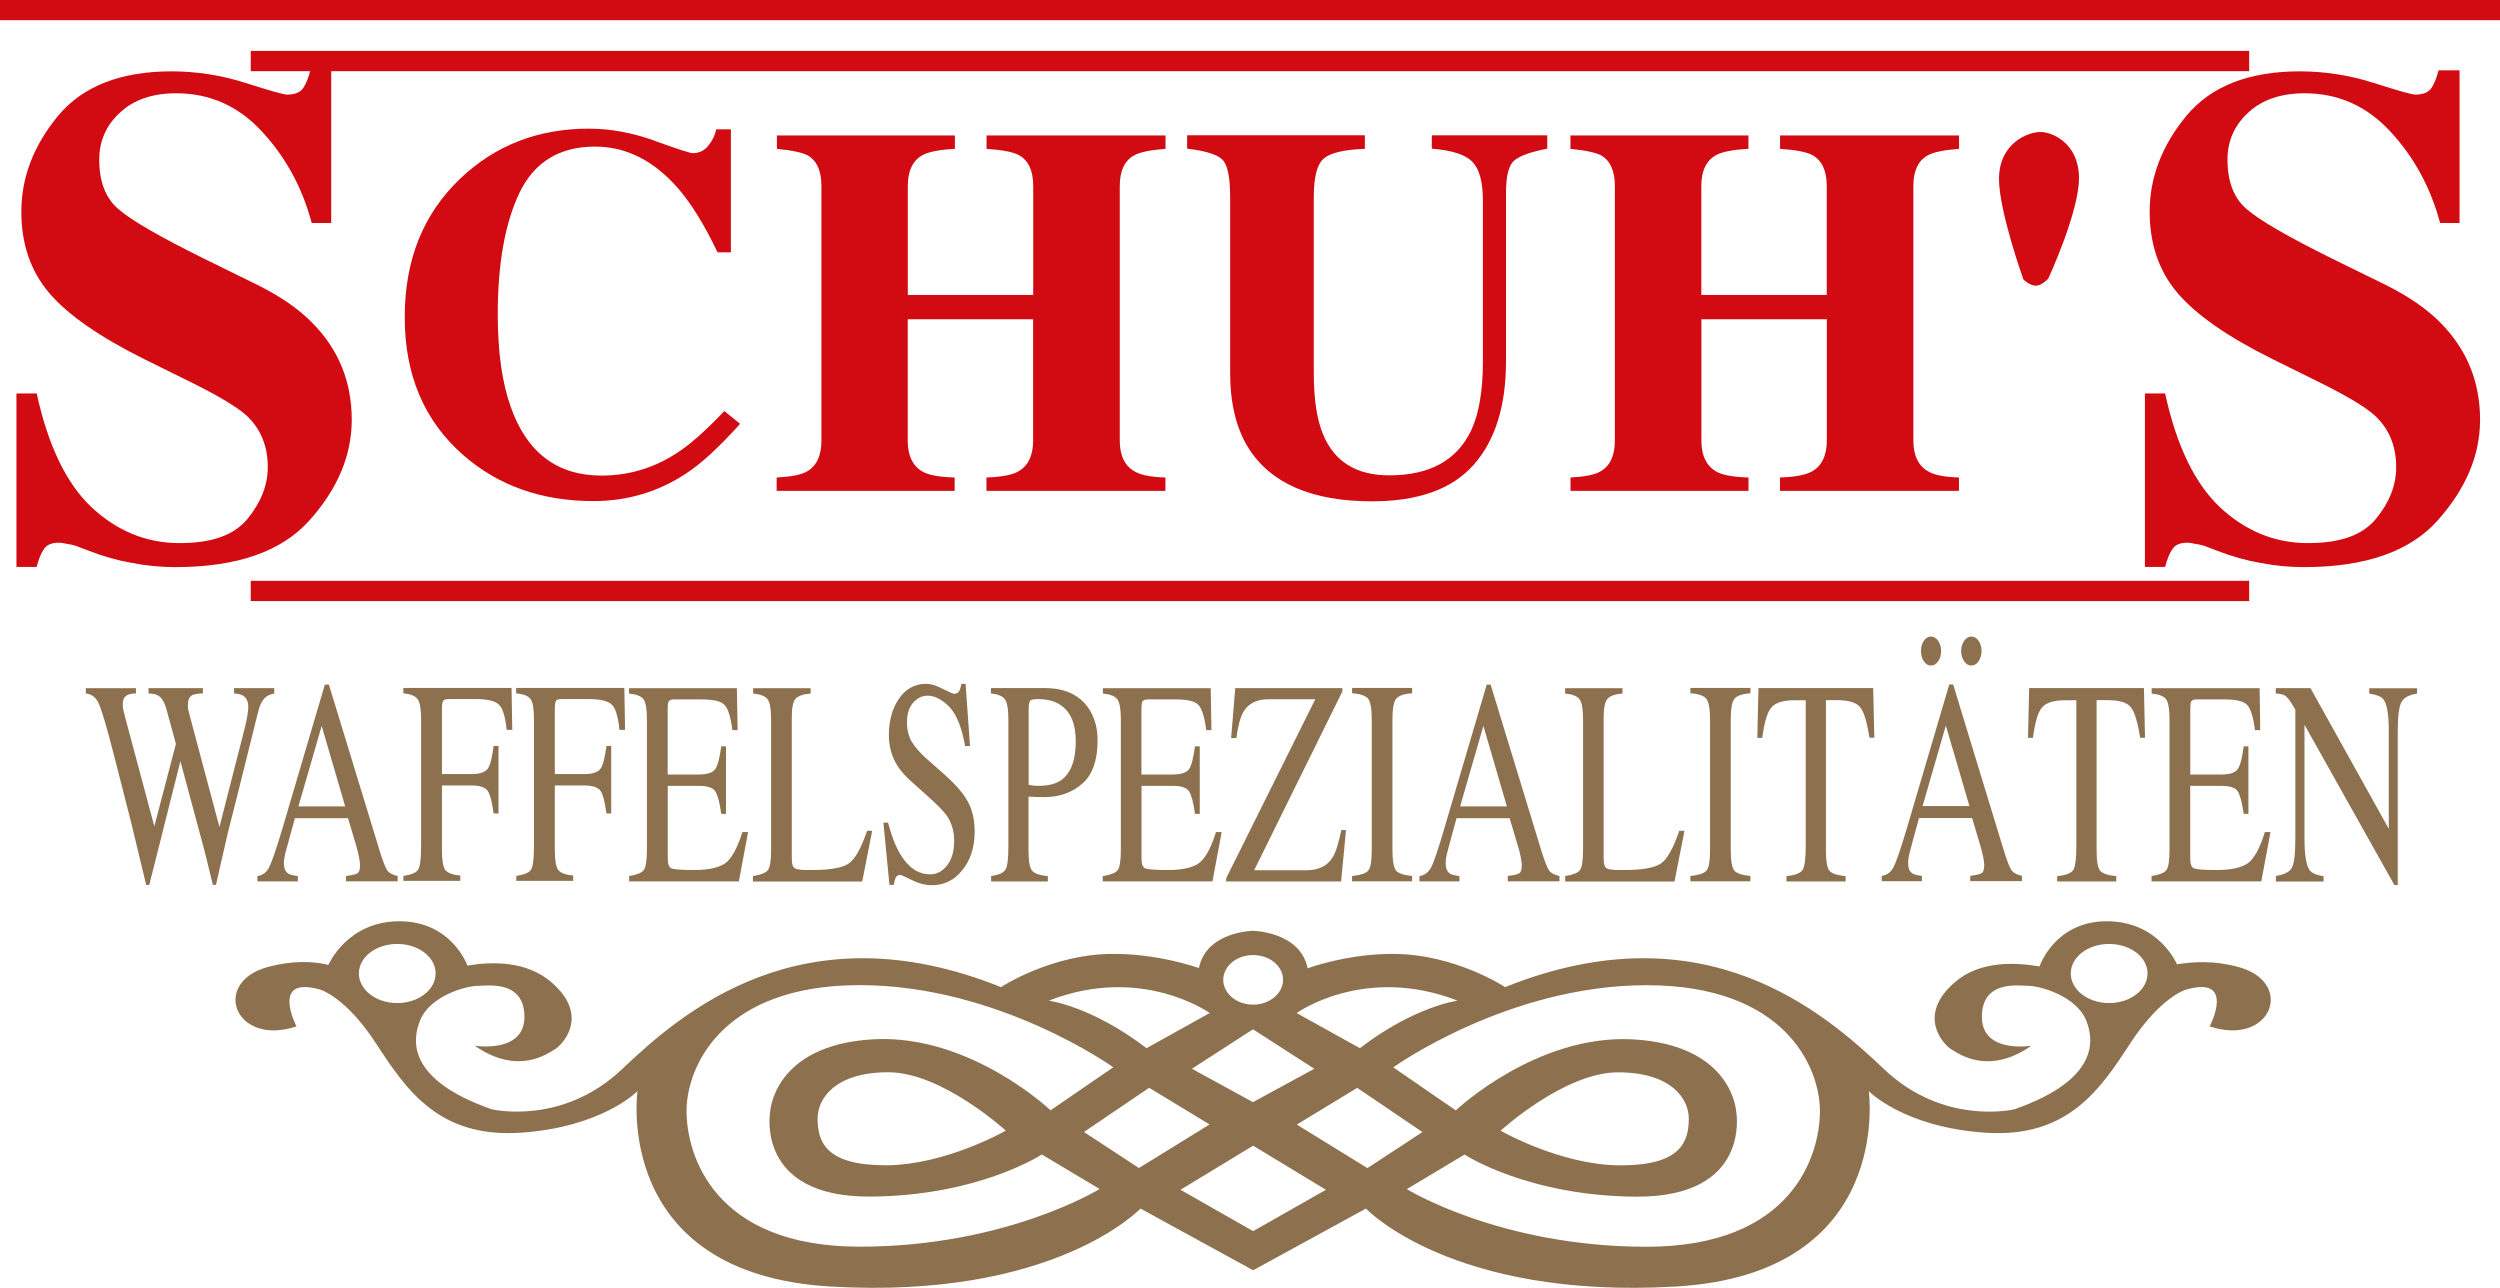 <?xml version="1.0" encoding="UTF-8"?><svg id="a" xmlns="http://www.w3.org/2000/svg" viewBox="0 0 301 155.07"><path d="m1.98,47.37h2.44c1.37,6.29,3.58,10.87,6.63,13.73,3.07,2.85,6.59,4.29,10.56,4.29s6.58-.97,8.2-2.93c1.61-1.98,2.43-4.05,2.43-6.22,0-2.53-.84-4.59-2.54-6.19-1.13-1.04-3.41-2.4-6.81-4.08l-5.48-2.71c-5.44-2.7-9.26-5.37-11.5-8-2.23-2.64-3.34-5.89-3.34-9.77,0-4.12,1.47-7.96,4.41-11.53,2.97-3.58,7.51-5.35,13.61-5.37,3.1,0,6.09.47,8.99,1.4,2.91.93,4.58,1.4,4.98,1.4.93,0,1.58-.26,1.94-.78.36-.54.64-1.27.87-2.14h2.51v18.38h-2.35c-1.13-4.25-3.12-7.92-5.98-11-2.83-3.08-6.28-4.62-10.34-4.62-2.85,0-5.12.78-6.79,2.35-1.66,1.54-2.47,3.42-2.47,5.64,0,2.67.77,4.67,2.34,5.98,1.54,1.34,4.97,3.32,10.27,5.94l6.35,3.12c2.84,1.4,5.08,2.95,6.75,4.67,3.14,3.2,4.69,7.06,4.69,11.61,0,4.27-1.68,8.29-5.07,12.09-3.35,3.77-8.75,5.65-16.17,5.65-1.7,0-3.44-.16-5.19-.5-1.73-.3-3.45-.78-5.15-1.44l-1.66-.63c-.39-.11-.76-.2-1.11-.24-.36-.09-.67-.13-.91-.13-.88,0-1.48.26-1.81.78-.34.5-.63,1.21-.87,2.14H1.98v-20.9" fill="#d20a11"/><path d="m78.88,16.98c2.7.97,4.21,1.46,4.51,1.46.81,0,1.44-.31,1.91-.93.5-.61.8-1.27.93-1.94h1.77v14.81h-1.61c-1.53-3.22-3.08-5.75-4.67-7.61-2.95-3.42-6.32-5.12-10.07-5.12-4.25,0-7.28,1.83-9.07,5.49-1.76,3.64-2.65,8.56-2.65,14.71,0,4.54.53,8.26,1.58,11.19,1.95,5.48,5.59,8.22,10.92,8.22,3.25,0,6.29-.9,9.09-2.73,1.61-1.04,3.5-2.73,5.69-5.04l1.9,1.54c-2.47,2.75-4.65,4.77-6.52,5.99-3.34,2.2-7.05,3.31-11.14,3.31-6.24,0-11.47-1.85-15.7-5.56-4.68-4.11-7.02-9.63-7.02-16.57s2.23-12.46,6.71-16.72c4.21-4,9.36-5.99,15.45-5.99,2.64,0,5.29.5,8,1.48" fill="#d20a11"/><path d="m93.53,57.49c1.7-.09,2.88-.31,3.6-.71,1.18-.66,1.77-1.9,1.77-3.74v-30.64c0-1.8-.53-3.01-1.58-3.65-.64-.37-1.9-.64-3.78-.83v-1.61h21.43v1.61c-1.85.1-3.14.36-3.87.74-1.2.66-1.8,1.9-1.8,3.74v13.11h15.1v-13.11c0-1.84-.57-3.07-1.7-3.71-.7-.39-2.01-.64-3.92-.77v-1.61h21.55v1.61c-1.85.14-3.14.41-3.81.8-1.13.64-1.7,1.87-1.7,3.68v30.64c0,1.85.63,3.11,1.88,3.77.73.4,1.93.63,3.62.68v1.61h-21.55v-1.61c1.8-.06,3.1-.3,3.85-.74,1.17-.66,1.77-1.9,1.77-3.71v-14.6h-15.1v14.6c0,1.88.64,3.14,1.91,3.81.74.37,1.98.59,3.74.64v1.61h-21.43v-1.61" fill="#d20a11"/><path d="m164.33,16.31v1.61c-2.45.09-4.1.47-4.92,1.14-.83.68-1.23,2.24-1.23,4.67v21.17c0,3.22.39,5.71,1.14,7.45,1.37,3.27,4.02,4.88,7.95,4.88,4.87,0,8.13-1.8,9.86-5.41.93-1.98,1.41-4.75,1.41-8.32v-19.35c0-2.27-.43-3.82-1.27-4.67-.83-.87-2.45-1.38-4.88-1.58v-1.61h13.9v1.61c-2.01.39-3.35.87-4.01,1.46-.64.56-.96,1.85-.96,3.9v20.25c0,5.38-1.3,9.53-3.9,12.46s-6.68,4.39-12.23,4.39c-7.26,0-12.26-2.17-14.94-6.52-1.41-2.31-2.14-5.29-2.14-8.95v-21.17c0-2.4-.31-3.9-.96-4.52-.61-.61-2.03-1.04-4.22-1.3v-1.61h21.39" fill="#d20a11"/><path d="m189.08,57.49c1.68-.09,2.87-.31,3.58-.71,1.18-.66,1.77-1.9,1.77-3.74v-30.64c0-1.8-.53-3.01-1.58-3.65-.64-.37-1.9-.64-3.77-.83v-1.61h21.43v1.61c-1.87.1-3.15.36-3.87.74-1.2.66-1.8,1.9-1.8,3.74v13.11h15.1v-13.11c0-1.84-.57-3.07-1.7-3.71-.7-.39-2.01-.64-3.92-.77v-1.61h21.55v1.61c-1.85.14-3.12.41-3.8.8-1.13.64-1.7,1.87-1.7,3.68v30.64c0,1.85.63,3.11,1.88,3.77.73.4,1.93.63,3.61.68v1.61h-21.55v-1.61c1.81-.06,3.1-.3,3.87-.74,1.17-.66,1.77-1.9,1.77-3.71v-14.6h-15.1v14.6c0,1.88.64,3.14,1.93,3.81.74.37,1.98.59,3.74.64v1.61h-21.43v-1.61" fill="#d20a11"/><path d="m258.25,47.37h2.43c1.37,6.29,3.58,10.87,6.63,13.73,3.08,2.85,6.59,4.29,10.56,4.29s6.58-.97,8.2-2.93c1.63-1.98,2.43-4.05,2.43-6.22,0-2.53-.84-4.59-2.55-6.19-1.13-1.04-3.41-2.4-6.81-4.08l-5.48-2.71c-5.45-2.7-9.27-5.37-11.5-8s-3.34-5.89-3.34-9.77c0-4.12,1.47-7.96,4.41-11.53,2.97-3.58,7.49-5.35,13.6-5.37,3.1,0,6.09.47,8.99,1.4,2.91.93,4.58,1.4,4.98,1.4.93,0,1.58-.26,1.94-.78.36-.54.64-1.27.86-2.14h2.53v18.38h-2.34c-1.14-4.25-3.12-7.92-5.98-11-2.84-3.08-6.28-4.62-10.34-4.62-2.85,0-5.14.78-6.81,2.35-1.66,1.54-2.47,3.42-2.47,5.64,0,2.67.78,4.67,2.34,5.98,1.54,1.34,4.97,3.32,10.26,5.94l6.36,3.12c2.83,1.4,5.08,2.95,6.76,4.67,3.12,3.2,4.69,7.06,4.69,11.61,0,4.27-1.7,8.29-5.08,12.09-3.34,3.77-8.73,5.65-16.15,5.65-1.71,0-3.42-.16-5.19-.5-1.73-.3-3.44-.78-5.15-1.44l-1.66-.63c-.39-.11-.76-.2-1.11-.24-.36-.09-.66-.13-.9-.13-.88,0-1.48.26-1.81.78-.34.5-.63,1.21-.87,2.14h-2.43v-20.9" fill="#d20a11"/><path d="m245.18,34.39c-.76.06-1.56-.74-1.56-.74,0,0-2.98-8.3-2.94-12.2.06-4.28,3.54-5.56,4.98-5.56s4.59,1.34,4.65,5.45c.06,4.11-3.7,12.2-3.7,12.2,0,0-.7.8-1.44.86" fill="#d20a11"/><g><path d="m301,1.21H0m270.81,69.93H30.19M270.81,7.36H30.19" fill="#d20a11"/><path d="m270.81,72.37H30.19v-2.44h240.61v2.44h0Zm0-63.8H30.19v-2.44h240.61v2.44h0Zm30.19-6.14H0V0h301v2.44Z" fill="#d20a11"/></g><path d="m16.37,82.84v.64c-.49.03-.83.1-1.03.2-.37.2-.56.54-.56,1.07,0,.23.03.46.06.67.04.21.11.5.2.84l3.54,13.23,2.6-9.93-1.16-4.24c-.23-.78-.54-1.31-.97-1.57-.26-.16-.66-.24-1.17-.26v-.64h6.55v.64c-.61.01-1.04.09-1.27.2-.37.2-.54.59-.54,1.2,0,.2,0,.39.04.54s.11.46.24.94l3.52,13.2,3.05-11.93c.17-.68.3-1.28.36-1.8.04-.3.06-.54.06-.73,0-.66-.21-1.1-.64-1.36-.24-.14-.6-.23-1.07-.26v-.64h4.84v.64c-.44.1-.77.24-1,.43-.41.33-.73.9-.93,1.73l-2.6,10.46-1.03,4.04-1.46,6.39h-.37l-1-4.07-2.91-10.82-3.75,14.9h-.37l-1.76-7.32-2.1-8.23c-.87-3.4-1.48-5.46-1.83-6.24-.33-.77-.86-1.2-1.58-1.26v-.64h5.99" fill="#8d714f"/><path d="m30.99,106.12v-.64c.63-.1,1.1-.44,1.4-1.03.31-.59.86-2.17,1.63-4.75l5.09-17.27h.49l6.09,19.93c.4,1.33.73,2.15.96,2.47.24.31.66.51,1.23.64v.64h-6.22v-.64c.71-.09,1.18-.2,1.38-.33.21-.14.31-.47.31-.97,0-.17-.04-.49-.11-.91-.09-.44-.2-.9-.33-1.37l-1.01-3.38h-6.39c-.64,2.3-1.01,3.71-1.16,4.22-.11.5-.17.9-.17,1.2,0,.6.17,1.01.51,1.24.2.14.6.24,1.17.31v.64h-4.84m10.54-9.03l-2.83-9.69-2.8,9.69h5.62Z" fill="#8d714f" fill-rule="evenodd"/><path d="m48.56,105.47c.96-.16,1.56-.4,1.78-.76.24-.36.36-1.31.36-2.84v-15.24c0-1.26-.14-2.05-.4-2.43-.26-.4-.84-.63-1.74-.73v-.64h13.03l.09,5.05h-.68c-.16-1.61-.47-2.64-.94-3.05-.46-.44-1.37-.66-2.74-.66h-3.34c-.33,0-.54.07-.64.24-.09.16-.13.47-.13.94v7.85h3.54c1.04,0,1.7-.23,2-.68.29-.44.51-1.34.68-2.71h.59v8.13h-.59c-.17-1.36-.41-2.25-.7-2.7s-.96-.67-1.98-.67h-3.54v7.69c0,1.28.13,2.13.4,2.48.29.36.88.59,1.81.68v.64h-6.85v-.64" fill="#8d714f"/><path d="m62.15,105.47c.96-.16,1.56-.4,1.78-.76.24-.36.36-1.31.36-2.84v-15.24c0-1.26-.13-2.05-.39-2.43-.26-.4-.86-.63-1.76-.73v-.64h13.03l.09,5.05h-.68c-.16-1.61-.47-2.64-.93-3.05-.47-.44-1.38-.66-2.74-.66h-3.34c-.34,0-.54.07-.64.24-.09.16-.13.47-.13.94v7.85h3.54c1.04,0,1.7-.23,1.98-.68.3-.44.51-1.34.7-2.71h.57v8.13h-.57c-.19-1.36-.41-2.25-.7-2.7-.3-.44-.96-.67-1.98-.67h-3.54v7.69c0,1.28.13,2.13.41,2.48.27.36.87.59,1.8.68v.64h-6.85v-.64" fill="#8d714f"/><path d="m75.75,105.47c.88-.14,1.47-.36,1.74-.68.26-.33.4-1.16.4-2.48v-15.65c0-1.26-.13-2.05-.39-2.43-.26-.4-.86-.63-1.76-.73v-.64h12.98l.09,5.05h-.63c-.2-1.56-.51-2.57-.93-3.02-.41-.47-1.34-.68-2.77-.68h-3.31c-.36,0-.59.09-.67.26-.09.16-.11.47-.11.93v7.85h3.75c1.04,0,1.71-.23,2-.68.29-.44.51-1.34.7-2.71h.57v8.13h-.57c-.19-1.36-.43-2.25-.71-2.7s-.96-.67-1.98-.67h-3.75v8.7c0,.7.14,1.11.44,1.23.31.13,1.23.2,2.75.2,1.67,0,2.88-.26,3.67-.77.78-.53,1.5-1.8,2.13-3.8h.68l-1.11,5.94h-13.21v-.64" fill="#8d714f"/><path d="m90.68,105.47c.9-.14,1.48-.36,1.76-.68.26-.33.4-1.16.4-2.48v-15.65c0-1.26-.13-2.05-.4-2.43-.26-.4-.84-.63-1.76-.73v-.64h6.92v.64c-.9.07-1.5.29-1.83.64-.3.36-.44,1.11-.44,2.28v16.91c0,.39.04.7.13.93.1.23.3.36.61.41.19.03.37.04.57.07.2,0,.59.01,1.14.01,2.17,0,3.64-.26,4.39-.77.77-.51,1.5-1.83,2.23-3.95h.61l-1.2,6.11h-13.16v-.64" fill="#8d714f"/><path d="m106.92,99.04c.41,1.58.9,2.84,1.46,3.78.97,1.63,2.18,2.45,3.61,2.45.78,0,1.46-.34,2.03-1.07.57-.7.86-1.7.86-2.97,0-1.14-.29-2.14-.86-2.98-.37-.54-1.17-1.36-2.37-2.43l-2.08-1.87c-.63-.57-1.13-1.14-1.51-1.74-.7-1.11-1.04-2.34-1.04-3.67,0-1.78.41-3.25,1.23-4.44.81-1.17,1.9-1.76,3.25-1.77.56,0,1.23.2,2,.61.8.39,1.24.59,1.36.59.3,0,.51-.1.61-.31.13-.2.21-.5.29-.88h.5l.53,7.49h-.59c-.4-2.25-1.04-3.82-1.91-4.74-.88-.88-1.76-1.33-2.6-1.33-.67,0-1.26.29-1.76.86-.49.56-.73,1.34-.73,2.35,0,.9.19,1.68.57,2.33.39.64.98,1.33,1.78,2.04l2.15,1.9c1.34,1.2,2.3,2.28,2.84,3.3.54,1,.81,2.2.81,3.58,0,1.84-.47,3.38-1.46,4.61-.96,1.24-2.2,1.85-3.71,1.85-.74,0-1.54-.2-2.37-.61s-1.3-.63-1.4-.63c-.3,0-.49.13-.6.39-.1.26-.16.53-.19.81h-.53l-.73-7.49h.56" fill="#8d714f" fill-rule="evenodd"/><path d="m119.33,105.47c.93-.13,1.51-.39,1.74-.78.23-.41.34-1.34.34-2.8v-15.24c0-1.23-.13-2.03-.4-2.43-.26-.39-.83-.63-1.7-.74v-.64h6.45c2.07,0,3.65.59,4.75,1.74,1.08,1.16,1.64,2.68,1.64,4.57,0,2.38-.61,4.12-1.83,5.19s-2.74,1.63-4.57,1.63c-.26,0-.61,0-1.01-.01-.41-.03-.71-.04-.91-.04v6.39c0,1.33.14,2.17.43,2.51.27.34.93.57,1.9.67v.64h-6.83v-.64m8.25-20.68c-.7-.43-1.56-.64-2.63-.64-.5,0-.81.07-.93.21-.11.14-.17.46-.17.96v9.16c.44.06.73.1.86.11h.4c1.11,0,2-.23,2.65-.68,1.17-.83,1.76-2.4,1.76-4.69,0-2.14-.64-3.62-1.94-4.42Z" fill="#8d714f" fill-rule="evenodd"/><path d="m132.81,105.47c.9-.14,1.48-.36,1.74-.68.27-.33.4-1.16.4-2.48v-15.65c0-1.26-.14-2.05-.4-2.43-.26-.4-.84-.63-1.76-.73v-.64h12.98l.09,5.05h-.63c-.2-1.56-.51-2.57-.93-3.02-.41-.47-1.33-.68-2.77-.68h-3.32c-.34,0-.57.09-.67.26-.07.16-.11.47-.11.93v7.85h3.75c1.04,0,1.71-.23,2-.68.29-.44.51-1.34.7-2.71h.57v8.13h-.57c-.19-1.36-.43-2.25-.71-2.7s-.93-.67-1.98-.67h-3.75v8.7c0,.7.14,1.11.44,1.23.31.13,1.23.2,2.75.2,1.66,0,2.87-.26,3.65-.77.78-.53,1.5-1.8,2.13-3.8h.68l-1.11,5.94h-13.21v-.64" fill="#8d714f"/><path d="m147.64,105.72l10.72-21.53h-5.64c-1.41,0-2.43.51-3.02,1.53-.36.61-.64,1.66-.84,3.14h-.63l.49-6.01h12.9v.4l-10.62,21.53h6.28c1.43,0,2.47-.49,3.11-1.46.41-.61.77-1.74,1.1-3.38h.57l-.59,6.19h-13.84v-.4" fill="#8d714f"/><path d="m162.79,105.47c1-.1,1.64-.31,1.94-.64.29-.33.43-1.18.43-2.54v-15.65c0-1.28-.14-2.13-.43-2.5-.3-.37-.94-.6-1.94-.67v-.64h7.23v.64c-1,.07-1.63.3-1.93.67-.3.37-.44,1.2-.44,2.5v15.65c0,1.36.16,2.21.44,2.54.3.33.93.54,1.93.64v.64h-7.23v-.64" fill="#8d714f"/><path d="m170.9,106.12v-.64c.63-.1,1.08-.44,1.4-1.03s.86-2.17,1.61-4.75l5.09-17.27h.47l6.09,19.93c.41,1.33.73,2.15.97,2.47s.66.51,1.23.64v.64h-6.22v-.64c.71-.09,1.17-.2,1.38-.33.2-.14.3-.47.3-.97,0-.17-.03-.49-.11-.91-.09-.44-.19-.9-.34-1.37l-1.01-3.38h-6.39c-.64,2.3-1.01,3.71-1.14,4.22-.13.5-.17.9-.17,1.2,0,.6.16,1.01.5,1.24.2.14.6.24,1.16.31v.64h-4.82m10.53-9.03l-2.83-9.69-2.8,9.69h5.62Z" fill="#8d714f" fill-rule="evenodd"/><path d="m188.46,105.47c.9-.14,1.48-.36,1.74-.68.27-.33.4-1.16.4-2.48v-15.65c0-1.26-.13-2.05-.4-2.43-.26-.4-.84-.63-1.76-.73v-.64h6.91v.64c-.9.07-1.51.29-1.81.64s-.46,1.11-.46,2.28v16.91c0,.39.04.7.13.93.1.23.3.36.6.41.19.03.39.04.59.07.2,0,.59.01,1.14.01,2.17,0,3.64-.26,4.41-.77s1.51-1.83,2.23-3.95h.63l-1.2,6.11h-13.16v-.64" fill="#8d714f"/><path d="m203.52,105.47c1-.1,1.63-.31,1.93-.64.3-.33.44-1.18.44-2.54v-15.65c0-1.28-.16-2.13-.44-2.5-.3-.37-.94-.6-1.93-.67v-.64h7.23v.64c-.98.07-1.64.3-1.93.67-.29.37-.44,1.2-.44,2.5v15.65c0,1.36.16,2.21.44,2.54.3.33.94.54,1.93.64v.64h-7.23v-.64" fill="#8d714f"/><path d="m211.73,82.84h13.8l.14,5.98h-.59c-.29-1.87-.66-3.1-1.1-3.65-.43-.57-1.36-.87-2.78-.87h-1.36v18.01c0,1.36.14,2.21.44,2.54.29.33.94.54,1.93.64v.64h-7.12v-.64c1.03-.11,1.68-.36,1.93-.74.26-.39.39-1.33.39-2.85v-17.59h-1.36c-1.36,0-2.27.29-2.77.86-.49.56-.86,1.78-1.1,3.67h-.6l.14-5.98" fill="#8d714f"/><path d="m231.63,77.15c.24-.34.53-.51.86-.51s.63.17.86.51c.24.34.36.76.36,1.23s-.11.9-.36,1.24c-.23.34-.51.51-.86.51s-.61-.16-.86-.51c-.24-.34-.34-.76-.34-1.24s.1-.88.34-1.23m6.59,2.47c-.23.34-.53.51-.87.51s-.61-.16-.86-.51c-.24-.34-.37-.76-.37-1.24s.13-.88.37-1.23c.23-.34.53-.51.86-.51s.64.17.87.51c.24.34.36.76.36,1.23s-.13.9-.36,1.24Zm-11.66,26.48v-.64c.63-.1,1.1-.44,1.41-1.03s.86-2.17,1.63-4.75l5.09-17.27h.47l6.08,19.93c.41,1.33.73,2.15.97,2.47s.66.51,1.23.64v.64h-6.22v-.64c.73-.09,1.18-.2,1.38-.33.21-.14.3-.47.3-.97,0-.17-.03-.49-.11-.91-.09-.44-.2-.9-.34-1.37l-1.01-3.38h-6.39c-.64,2.3-1.01,3.71-1.14,4.22-.13.5-.17.9-.17,1.2,0,.6.16,1.01.5,1.24.2.14.59.24,1.16.31v.64h-4.84.01Zm10.56-9.05l-2.84-9.69-2.8,9.69h5.64Z" fill="#8d714f" fill-rule="evenodd"/><path d="m244.32,82.84h13.81l.13,5.98h-.59c-.29-1.87-.66-3.1-1.1-3.65-.43-.57-1.37-.87-2.78-.87h-1.36v18.01c0,1.36.14,2.21.44,2.54.29.33.94.54,1.93.64v.64h-7.12v-.64c1.04-.11,1.68-.36,1.94-.74.24-.39.37-1.33.37-2.85v-17.59h-1.37c-1.34,0-2.27.29-2.75.86-.5.56-.86,1.78-1.1,3.67h-.6l.14-5.98" fill="#8d714f"/><path d="m259.05,105.47c.9-.14,1.5-.36,1.76-.68.27-.33.4-1.16.4-2.48v-15.65c0-1.26-.13-2.05-.39-2.43-.26-.4-.84-.63-1.76-.73v-.64h13l.07,5.05h-.63c-.2-1.56-.51-2.57-.93-3.02-.43-.47-1.34-.68-2.77-.68h-3.32c-.36,0-.59.09-.66.26-.09.16-.11.47-.11.93v7.85h3.75c1.04,0,1.7-.23,1.98-.68.29-.44.53-1.34.7-2.71h.57v8.13h-.57c-.19-1.36-.43-2.25-.71-2.7s-.94-.67-1.98-.67h-3.75v8.7c0,.7.14,1.11.46,1.23.31.13,1.23.2,2.75.2,1.66,0,2.87-.26,3.67-.77.78-.53,1.5-1.8,2.11-3.8h.68l-1.11,5.94h-13.21v-.64" fill="#8d714f"/><path d="m273.99,105.47c1-.16,1.66-.47,1.94-.97.29-.51.43-1.7.43-3.55v-15.51l-.34-.56c-.36-.61-.66-.98-.91-1.13-.24-.14-.63-.23-1.11-.26v-.64h4.18l9.43,16.94v-11.76c0-1.94-.2-3.2-.61-3.78-.26-.37-.83-.61-1.74-.74v-.64h5.75v.64c-.93.14-1.56.47-1.85.98-.31.51-.47,1.7-.47,3.54v18.52h-.41l-10.82-19.29v13.7c0,1.93.2,3.18.59,3.77.26.37.83.63,1.71.77v.64h-5.74v-.64" fill="#8d714f"/><path d="m249.32,117.2c0-1.97,2.07-3.55,4.62-3.55s4.62,1.58,4.62,3.55-2.07,3.57-4.62,3.57-4.62-1.6-4.62-3.57m-206.11,0c0-1.97,2.07-3.55,4.62-3.55s4.62,1.58,4.62,3.55-2.08,3.57-4.62,3.57-4.62-1.6-4.62-3.57Zm107.67,31.03l8.76-4.98-8.76-5.31-8.75,5.31,8.75,4.98Zm5.25-12.83l7.28-4.42,7.85,5.32-6.62,4.34s-8.5-5.24-8.5-5.24Zm24.54.74s7.68-7.03,14.13-7.03,8.53,3.2,8.53,5.56c0,2.85-1.01,5.64-8.2,5.64s-14.45-4.17-14.45-4.17Zm-11.3,7.02s11.2,6.95,28.87,6.95,20.88-11.12,20.88-16.34-4.17-15.15-20.88-15.15-30.49,9.89-30.49,9.89l7.53,5.18s9.69-9.19,21.33-8.55c12.11.68,12.44,8.79,12.44,8.79,0,0,1.8,10.22-12.04,10.15-13.08-.07-20.68-5.07-20.68-5.07l-6.96,4.17h0Zm-22.09-25.2c0-1.64,1.61-2.97,3.6-2.97s3.6,1.33,3.6,2.97-1.61,3-3.6,3-3.6-1.34-3.6-3Zm8.82,4.02s8.18-5.88,19.39-1.5c0,0-5.17.67-11.76,5.72l-7.63-4.24h0Zm-10.46,13.41l-7.28-4.42-7.85,5.32,6.62,4.34,8.49-5.24h.01Zm-24.54.74s-7.69-7.03-14.14-7.03-8.52,3.2-8.52,5.56c0,2.85,1.01,5.64,8.19,5.64s14.47-4.17,14.47-4.17Zm11.3,7.02s-11.23,6.95-28.88,6.95-20.86-11.12-20.86-16.34,4.17-15.15,20.86-15.15,30.52,9.89,30.52,9.89l-7.55,5.18s-9.69-9.19-21.33-8.55c-12.11.68-12.44,8.79-12.44,8.79,0,0-1.8,10.22,12.04,10.15,13.07-.07,20.68-5.07,20.68-5.07l6.98,4.17h-.01Zm13.27-21.17s-8.19-5.88-19.39-1.5c0,0,5.17.67,11.76,5.72l7.63-4.24h0Zm5.19,10.72l7.38-4.02-7.38-4.75-7.35,4.75,7.35,4.02Zm30.36-13.85c23.94-9.62,38.43,3.05,45.65,9.9,7.22,6.85,15.67,4.81,15.67,4.81,10.42-3.65,9.49-8.52,8.65-10.67-1.17-2.95-5.54-4.2-7.05-4.2-1.07,0-5.52-.73-5.52,3.74s5.96,3.48,5.96,3.48c-5.25,3.65-8.82.9-9.62.44-.81-.44-4.37-4.01.44-8.12,2.98-2.55,7.15-2.38,10.16-1.87,0,0,1.81-5.44,8.1-5.44s8.45,5.18,8.45,5.18c1.98-.3,4.41-.49,7.41.33,6.86,1.87,3.95,9.62-3.47,7.15,0,0,3.24-6.22-2.91-4.41,0,0-3.02.88-6.65,6.44-3.62,5.55-7.52,11.43-17.42,10.77-9.89-.66-14.07-5.01-14.07-5.01,0,0,3.12,21.99-23.23,23.53-27.01,1.58-37.31-9.39-37.31-9.39l-13.58,7.43-13.57-7.43s-10.32,10.97-37.3,9.39c-26.37-1.54-23.26-23.53-23.26-23.53,0,0-4.18,4.34-14.07,5.01-9.89.66-13.8-5.22-17.42-10.77-3.62-5.55-6.65-6.44-6.65-6.44-6.15-1.81-2.91,4.41-2.91,4.41-7.42,2.47-10.33-5.27-3.47-7.15,2.94-.8,5.45-.71,7.31-.26,0,0,2.24-5.25,8.55-5.25s8.19,5.34,8.19,5.34c2.98-.51,7.11-.57,10.07,1.97,4.82,4.11,1.26,7.66.44,8.12-.8.44-4.37,3.21-9.63-.44,0,0,5.98.97,5.98-3.48s-4.45-3.74-5.54-3.74c-1.51,0-5.88,1.23-7.03,4.2-.86,2.14-1.8,7.02,8.63,10.67,0,0,8.45,2.03,15.67-4.81,7.22-6.85,21.7-19.52,45.65-9.9,0,0,6.05-4,13.51-4,4.24,0,7.92.91,10.32,1.7.9-4.41,6.51-4.48,6.51-4.48,0,0,5.68.09,6.58,4.51,2.4-.81,6.05-1.73,10.27-1.73,7.45,0,13.51,4,13.51,4h.01Z" fill="#8d714f" fill-rule="evenodd"/></svg>